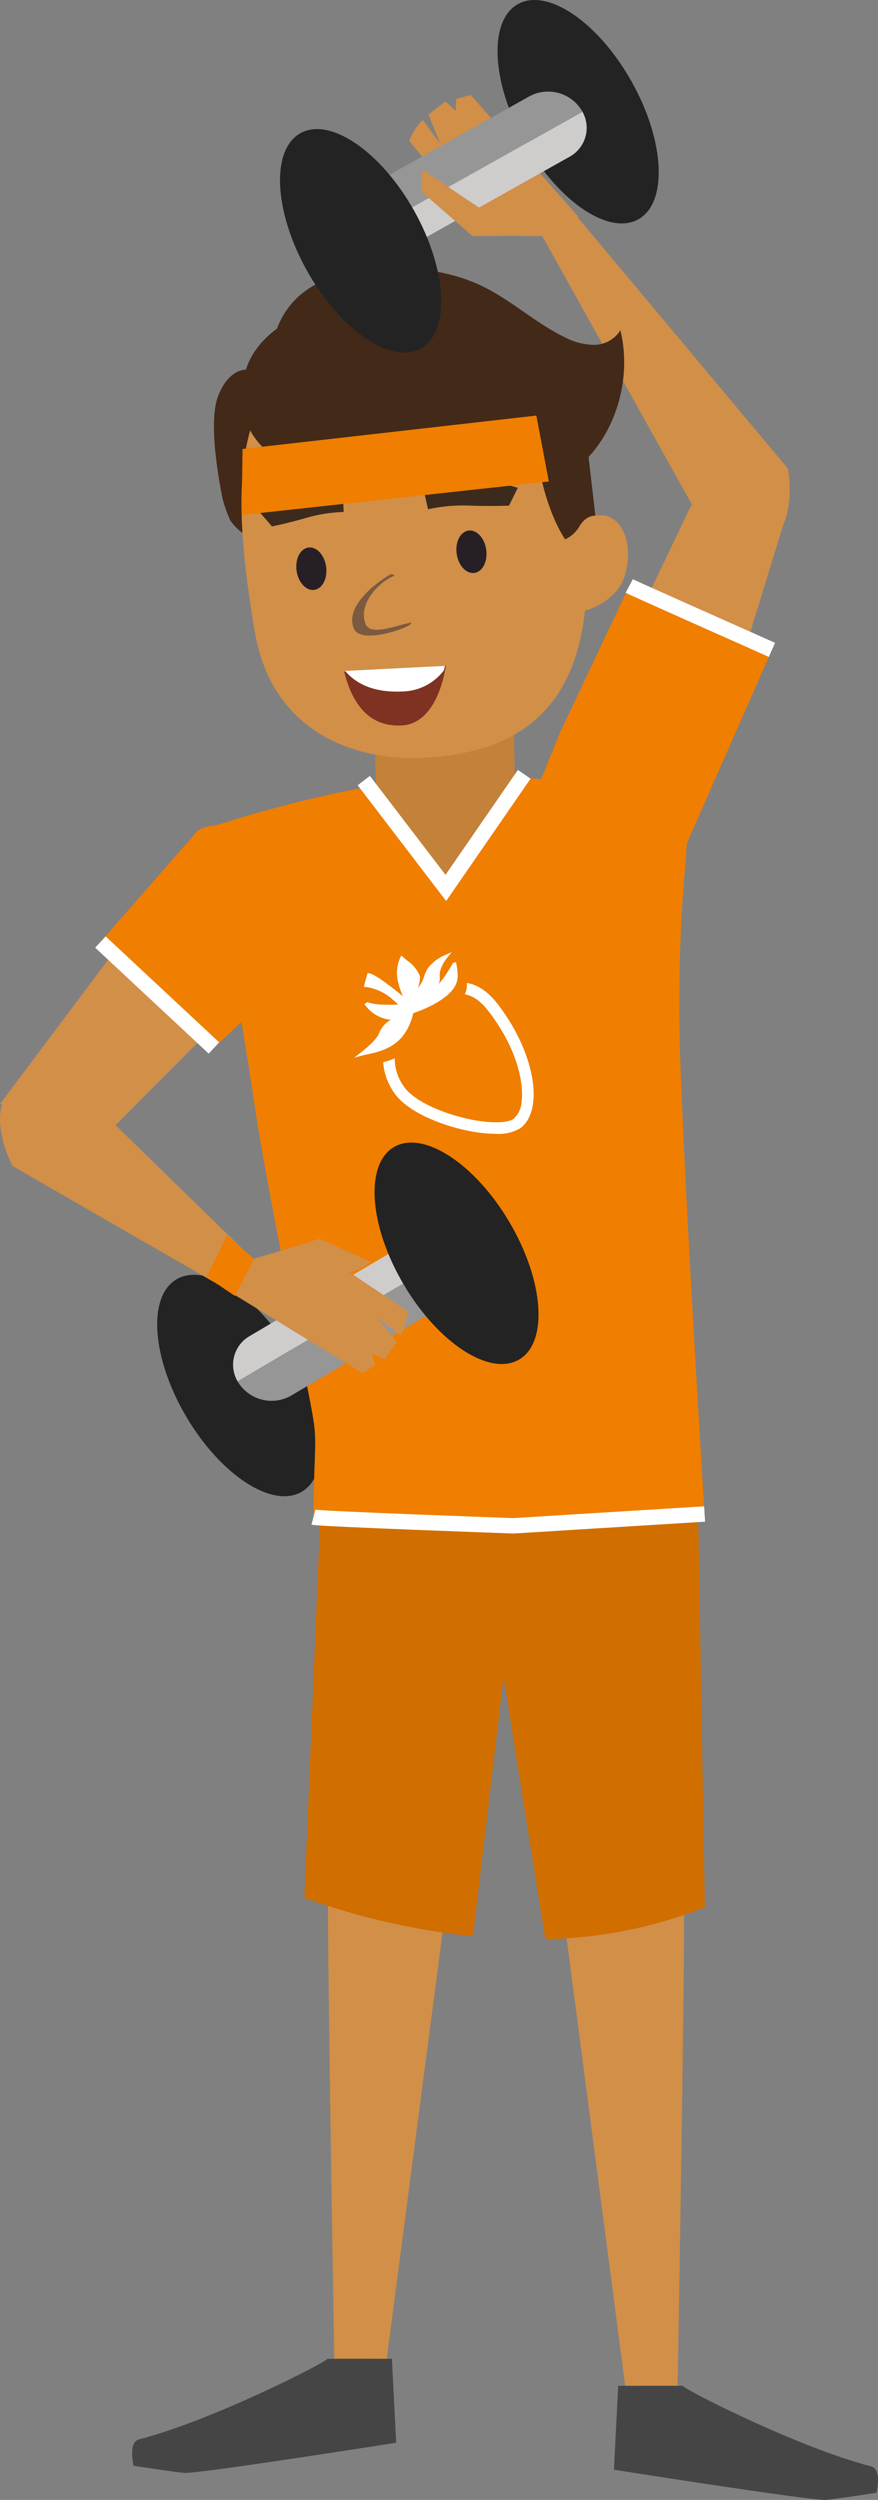 <svg xmlns="http://www.w3.org/2000/svg" xmlns:xlink="http://www.w3.org/1999/xlink" width="171.262" height="487.126" viewBox="0 0 171.262 487.126"><rect x="0" y="0" width="171.262" height="487.126" fill="#808080" stroke="none"/><defs><clipPath id="a"><rect width="171.262" height="487.126" fill="none"/></clipPath><clipPath id="b"><rect width="35" height="35.419" fill="none"/></clipPath></defs><g transform="translate(-877.035 -356.874)"><g transform="translate(877.035 356.874)"><g clip-path="url(#a)"><path d="M56.955,263.887c6.752,11.426,7.612,23.415,1.92,26.779s-15.78-3.172-22.532-14.6-7.612-23.415-1.92-26.779,15.78,3.171,22.532,14.6" fill="#232323"/><path d="M112.768,42.176l-2.591,4.21c-.886-.616-18-.372-18-.372l-3.724-7.966-8.632-10.6a10.891,10.891,0,0,1,2.655-4.076l3.407,4.64-2.323-5.7L86.9,19.781l2,1.842.074-2.359L91.81,18.5Z" fill="#d18f48"/><path d="M153.712,99.247,134.777,160.8c-6.062,8.706-25.422-9.013-25.422-9.013L134.791,98.52Z" fill="#d18f48"/><path d="M138.275,104.231,104.094,43.007l7.318-2.171L153.69,91.3s4.015,21.519-15.415,12.928" fill="#d18f48"/><path d="M0,215.132,34.577,169.02c8.829-5.882,20.356,17.7,20.356,17.7L20.866,220.939Z" fill="#d18f48"/><path d="M13.4,210.336l38.382,37.393-6.364,4.215L2.43,227.2S-7.7,207.8,13.4,210.336" fill="#d18f48"/><path d="M64.043,364.957c-.466,1.189,1.165,94.663,1.165,94.663H75.435L88.754,358.059Z" fill="#d18f48"/><path d="M133.342,370.229c.466,1.189-1.165,94.663-1.165,94.663H121.949L108.636,363.331Z" fill="#d18f48"/><path d="M137.491,371.649a88.632,88.632,0,0,1-31.12,6.2l-1.8-11.26-6.34-39.741-4.71,39.741L92.249,377.3a139.9,139.9,0,0,1-32.865-7.475l.126-3.238,3.32-79.531h73.22l1.356,79.534Z" fill="#d16e00"/><path d="M102.5,297.1c2.089-.182,34.935-2.084,34.935-2.084s-4.828-77.09-4.929-96.793c-.142-27.423,2.487-33.918,1-37.493-2.794-6.705-30.2-10.822-49.851-9.044s-41.921,9.284-41.921,9.284c.02,8.332,4.634,32.275,8.24,56.355,1.941,12.919,8.653,45.881,10.712,56.8,1.363,7.214.594,6.224.449,21.5l39.373,2.086" fill="#f07e00"/><path d="M120.585,464.886l-.833,16.352s36.614,5.77,41.08,5.888c.946.026,10.13-1.4,10.13-1.4s1.156-4.581-1.073-5.152c-14.576-3.732-37.751-15.665-36.622-15.683,1.508-.025-12.683,0-12.683,0" fill="#454545"/><path d="M88.945,128.706c.4-.135.877-.273,1.38-.414a5.9,5.9,0,0,1-.164-.812Z" fill="#fff"/><path d="M38.562,161.877,19.589,183.558l8.681,8.318L41.727,204.2l26.666-25.258s-20.936-23.1-29.831-17.069" fill="#f07e00"/><path d="M121.016,64.355a6.082,6.082,0,0,1-5.107,2.842,12.587,12.587,0,0,1-5.811-1.52c-5.5-2.661-10.183-7.01-15.66-9.733-6.212-3.094-13.208-3.958-20.016-3.629-5.443.261-11.068,1.355-15.428,4.809s-7.083,9.768-5.285,15.307l-.015.781c-2.019-.168-3.94-1.39-5.952-1.174-2.62.282-4.468,2.916-5.342,5.565-2.067,6.263,1.373,21.1,1.032,19.671a31.19,31.19,0,0,0,1.462,4.1,10.556,10.556,0,0,0,3.446,3.158c6.485,4.124,14.19,5.572,21.687,5.453s14.889-1.717,22.227-3.308l14.487-1.8a15.419,15.419,0,0,0,4.933-11.2,4.251,4.251,0,0,1,.17-1.5,3.649,3.649,0,0,1,1.138-1.346c7.079-6.166,10.347-16.931,8.033-26.474" fill="#432918"/><path d="M73.429,156.449l-.737-28.811,27.275-.712.518,27.99L86.805,171Z" fill="#c48139"/><path d="M49.719,123.206c3.592,20.979,22.4,27.1,40.466,23.558,23.373-4.589,25.661-24.978,23.886-46.178S98.282,61,78.279,63.439c-30.64,3.731-35.125,21.447-28.56,59.767" fill="#d18f48"/><path d="M107.231,108.843c-1.63,5.328-1.289,9.25,2.241,10.353s10.756-1.656,12.386-6.982.087-10.537-3.439-11.641-9.561,2.941-11.189,8.27" fill="#d18f48"/><path d="M57.852,111.22c.321,2.279,1.866,3.948,3.458,3.722s2.62-2.25,2.3-4.525-1.866-3.946-3.458-3.725-2.62,2.252-2.3,4.533" fill="#271f26"/><path d="M89.078,107.915c.325,2.281,1.866,3.946,3.461,3.72s2.62-2.247,2.3-4.525-1.861-3.946-3.461-3.722-2.621,2.25-2.3,4.531" fill="#271f26"/><path d="M82.151,93.257s7.121-.879,11.263-.1c2.963.561,7.59,1.886,7.59,1.886l-1.712,3.489s-4.067.132-7.333,0a32.545,32.545,0,0,0-8.473.7Z" fill="#3c2b1d"/><path d="M66.808,94.261s-6.425.779-9.866,2.356c-2.461,1.127-6.195,3.29-6.195,3.29l2.311,2.675s3.578-.764,6.408-1.592a29.332,29.332,0,0,1,7.567-1.223Z" fill="#3c2b1d"/><path d="M76.114,111.951a.652.652,0,0,1,.825.239c-2.993,1.135-7.186,5.478-5.626,9.41.935,2.372,5.815.318,8.925-.317a.962.962,0,0,1-.228.41c-1.139.926-9.833,3.917-11.035.687-1.954-5.217,6.99-10.361,7.139-10.429" fill="#7b5a40"/><path d="M78.474,141.347c-5.506.355-9.465-2.913-11.339-10.473l19.825-1.151s-1.332,11.161-8.486,11.624" fill="#7f3222"/><path d="M67.318,130.735c2.54,2.976,6.372,4.247,11.257,4a10.368,10.368,0,0,0,8.008-4.116c.146-.532.205-.872.205-.872Z" fill="#fff"/><path d="M75.386,57.563C45.436,60.045,47.4,76.184,47.4,76.184c-.962,5.233,2.276,10.586,6.9,13.411s10.353,3.5,15.827,3.172a10.644,10.644,0,0,0,4.417-.974,6.148,6.148,0,0,0,2.848-3.434,24.76,24.76,0,0,0,2.388.725,48.518,48.518,0,0,0,14.687.837,16.288,16.288,0,0,0,6.782-1.457,8.227,8.227,0,0,0,2.152-1.681,12.633,12.633,0,0,0,6.022.093c3.281-.667,6.844-2.87,6.807-6.116,0,0-10.887-25.678-40.839-23.2" fill="#432918"/><path d="M113.757,80l2.372,20.463s-1.668-.2-3.023,1.957a6.271,6.271,0,0,1-2.862,2.669s-5.291-7.15-6.094-22.529S113.756,80,113.756,80" fill="#432918"/><path d="M47.313,87.483l-.181,12.87,59.921-6.537-2.432-12.84Z" fill="#f07e00"/><path d="M103.611,156.628c-2.783,11.448,28.771,11.321,28.771,11.321l18.193-41.321-19.687-8.1-8.145-4.343L109.2,142.839" fill="#f07e00"/><path d="M70.964,152.1l16,20.919,15.293-22.142" fill="none" stroke="#fff" stroke-miterlimit="10" stroke-width="3"/><path d="M149.968,128c-2.764-1.228-27.027-12.009-27.927-12.489l1.4-2.651c.8.412,17.029,7.64,27.74,12.4Z" fill="#fff"/><line x2="22.138" y2="20.644" transform="translate(19.589 183.56)" fill="none" stroke="#fff" stroke-miterlimit="10" stroke-width="3"/><path d="M61.138,295.627c1.348.35,39,1.685,39,1.685l37.3-2.3" fill="none" stroke="#fff" stroke-miterlimit="10" stroke-width="3"/><path d="M76.446,459.631s-14.191-.025-12.683,0c1.129.018-22.046,11.951-36.622,15.683-2.229.571-1.073,5.152-1.073,5.152s9.184,1.426,10.13,1.4c4.466-.118,41.08-5.888,41.08-5.888l-.833-16.352" fill="#454545"/><path d="M96.849,239.345l-50.49,29.84a6.423,6.423,0,0,1,2.261-8.8l44.959-26.571Z" fill="#cecdcc"/><path d="M100.758,245.955,56.881,271.888a7.685,7.685,0,0,1-10.523-2.7l50.49-29.84Z" fill="#969696"/><path d="M44.97,246.275c1.032.333,17.327-4.9,17.327-4.9l10.119,4.511-2.6,1.584-1.626.439,11.344,7.609a10.771,10.771,0,0,1-1.351,4.673l-4.611-3.439,3.887,4.77L75,264.92l-2.454-1.175.624,2.275-2.484,1.563L43.723,251.056Z" fill="#d18f48"/><path d="M49.547,245.309,44.3,240.734l-4,8.057,5.528,3.732Z" fill="#f07e00"/><path d="M102.326,27.623c-6.49-11.576-7.077-23.582-1.31-26.816s15.7,3.53,22.194,15.107,7.077,23.582,1.31,26.815-15.7-3.53-22.194-15.106" fill="#232323"/><path d="M62.458,50.452l51.156-28.683a6.423,6.423,0,0,1-2.46,8.745L65.6,56.055Z" fill="#cecdcc"/><path d="M58.7,43.754l44.457-24.927a7.683,7.683,0,0,1,10.458,2.941L62.457,50.451Z" fill="#969696"/><path d="M59.9,52.779C53.406,41.2,52.819,29.2,58.586,25.963s15.7,3.53,22.194,15.107,7.077,23.582,1.31,26.815-15.7-3.53-22.194-15.106" fill="#232323"/><path d="M92.178,46.013l-9.893-8.6.1-4.38,13.29,8.926Z" fill="#d18f48"/><g transform="translate(69.089 185.52)"><g transform="translate(0 0)" clip-path="url(#b)"><path d="M36.721,31.586a8.672,8.672,0,0,1-.874,2.816,5.285,5.285,0,0,1-1.611,1.9,8.249,8.249,0,0,1-4.713,1.084,28.033,28.033,0,0,1-4.946-.5c-5.7-1.077-12.536-3.84-14.983-7.589a11.722,11.722,0,0,1-2.079-5.865c.12-.03.241-.06.37-.1a13.042,13.042,0,0,0,1.506-.5l.383-.158-.007.166a9.222,9.222,0,0,0,1.716,5.225c2.071,3.162,8.455,5.639,13.508,6.6,3.681.693,6.791.617,7.935-.2a4.618,4.618,0,0,0,1.566-3.2c.535-3.682-.836-10.548-6.468-17.814-1.446-1.875-2.958-2.959-4.5-3.222l-.09-.015a3.552,3.552,0,0,0,.15-.354,4.393,4.393,0,0,0,.264-1.491,3.274,3.274,0,0,0-.015-.384L23.913,8c2.1.361,4.088,1.724,5.9,4.058,4.992,6.437,7.7,14.1,6.913,19.531" transform="translate(-1.857 -1.972)" fill="#fff"/><path d="M20.193,4.563a4.412,4.412,0,0,1-.264,1.491,3.56,3.56,0,0,1-.151.354A5.234,5.234,0,0,1,18.74,7.86c-2.334,2.357-6.242,3.712-7.213,4.028a11.327,11.327,0,0,1-2.116,4.57,8.9,8.9,0,0,1-3.29,2.417l-.384.158a13,13,0,0,1-1.506.5c-.128.038-.248.068-.369.1-.482.12-.911.211-1.28.286-.3.06-.565.113-.76.166L0,20.57l1.491-1.152c.03-.023,2.673-2.071,3.29-3.441A5.325,5.325,0,0,1,6.272,13.8a7.69,7.69,0,0,1,.888-.632c-.1,0-.188,0-.279-.008H6.874a6.976,6.976,0,0,1-4.856-3.012c-.008-.008-.008-.015-.015-.023l.632-.407c.06.083.309.2,1.152.346l.143.023a10.383,10.383,0,0,0,1.98.151,26.491,26.491,0,0,0,2.665-.03c-.294-.286-.58-.542-.866-.783a9.944,9.944,0,0,0-5.383-2.62l-.452-.03.113-.437c.06-.256.166-.61.271-.971s.2-.7.264-.949l.083-.346.354.068C3.923,4.329,6.068,5.8,9.5,8.606l-.128-.3a14.215,14.215,0,0,1-.843-2.613A7.255,7.255,0,0,1,8.975,1.1L9.193.655l.369.339c.241.218.512.444.791.67A6.6,6.6,0,0,1,12.822,4.7a5.32,5.32,0,0,1-.429,2.334c.053-.075.113-.151.166-.218a5.824,5.824,0,0,0,.693-1.077,9.821,9.821,0,0,0,.384-.979,6.3,6.3,0,0,1,.821-1.732A8.268,8.268,0,0,1,17.588.64L19.041,0,18.032,1.227c-.015.015-1.6,1.988-1.333,3.7v.023a2.139,2.139,0,0,1-.279,1.272,10.008,10.008,0,0,0,1.3-1.589c.572-.828,1.069-1.679,1.318-2.093.248-.429.286-.489.482-.52l.354-.045.06.354a13.213,13.213,0,0,1,.241,1.845,3.274,3.274,0,0,1,.015.384" transform="translate(0 0)" fill="#fff"/></g></g><path d="M99.357,238.123c6.752,11.426,7.612,23.415,1.92,26.779S85.5,261.73,78.745,250.3s-7.612-23.415-1.92-26.779,15.78,3.171,22.532,14.6" fill="#232323"/></g></g></g></svg>